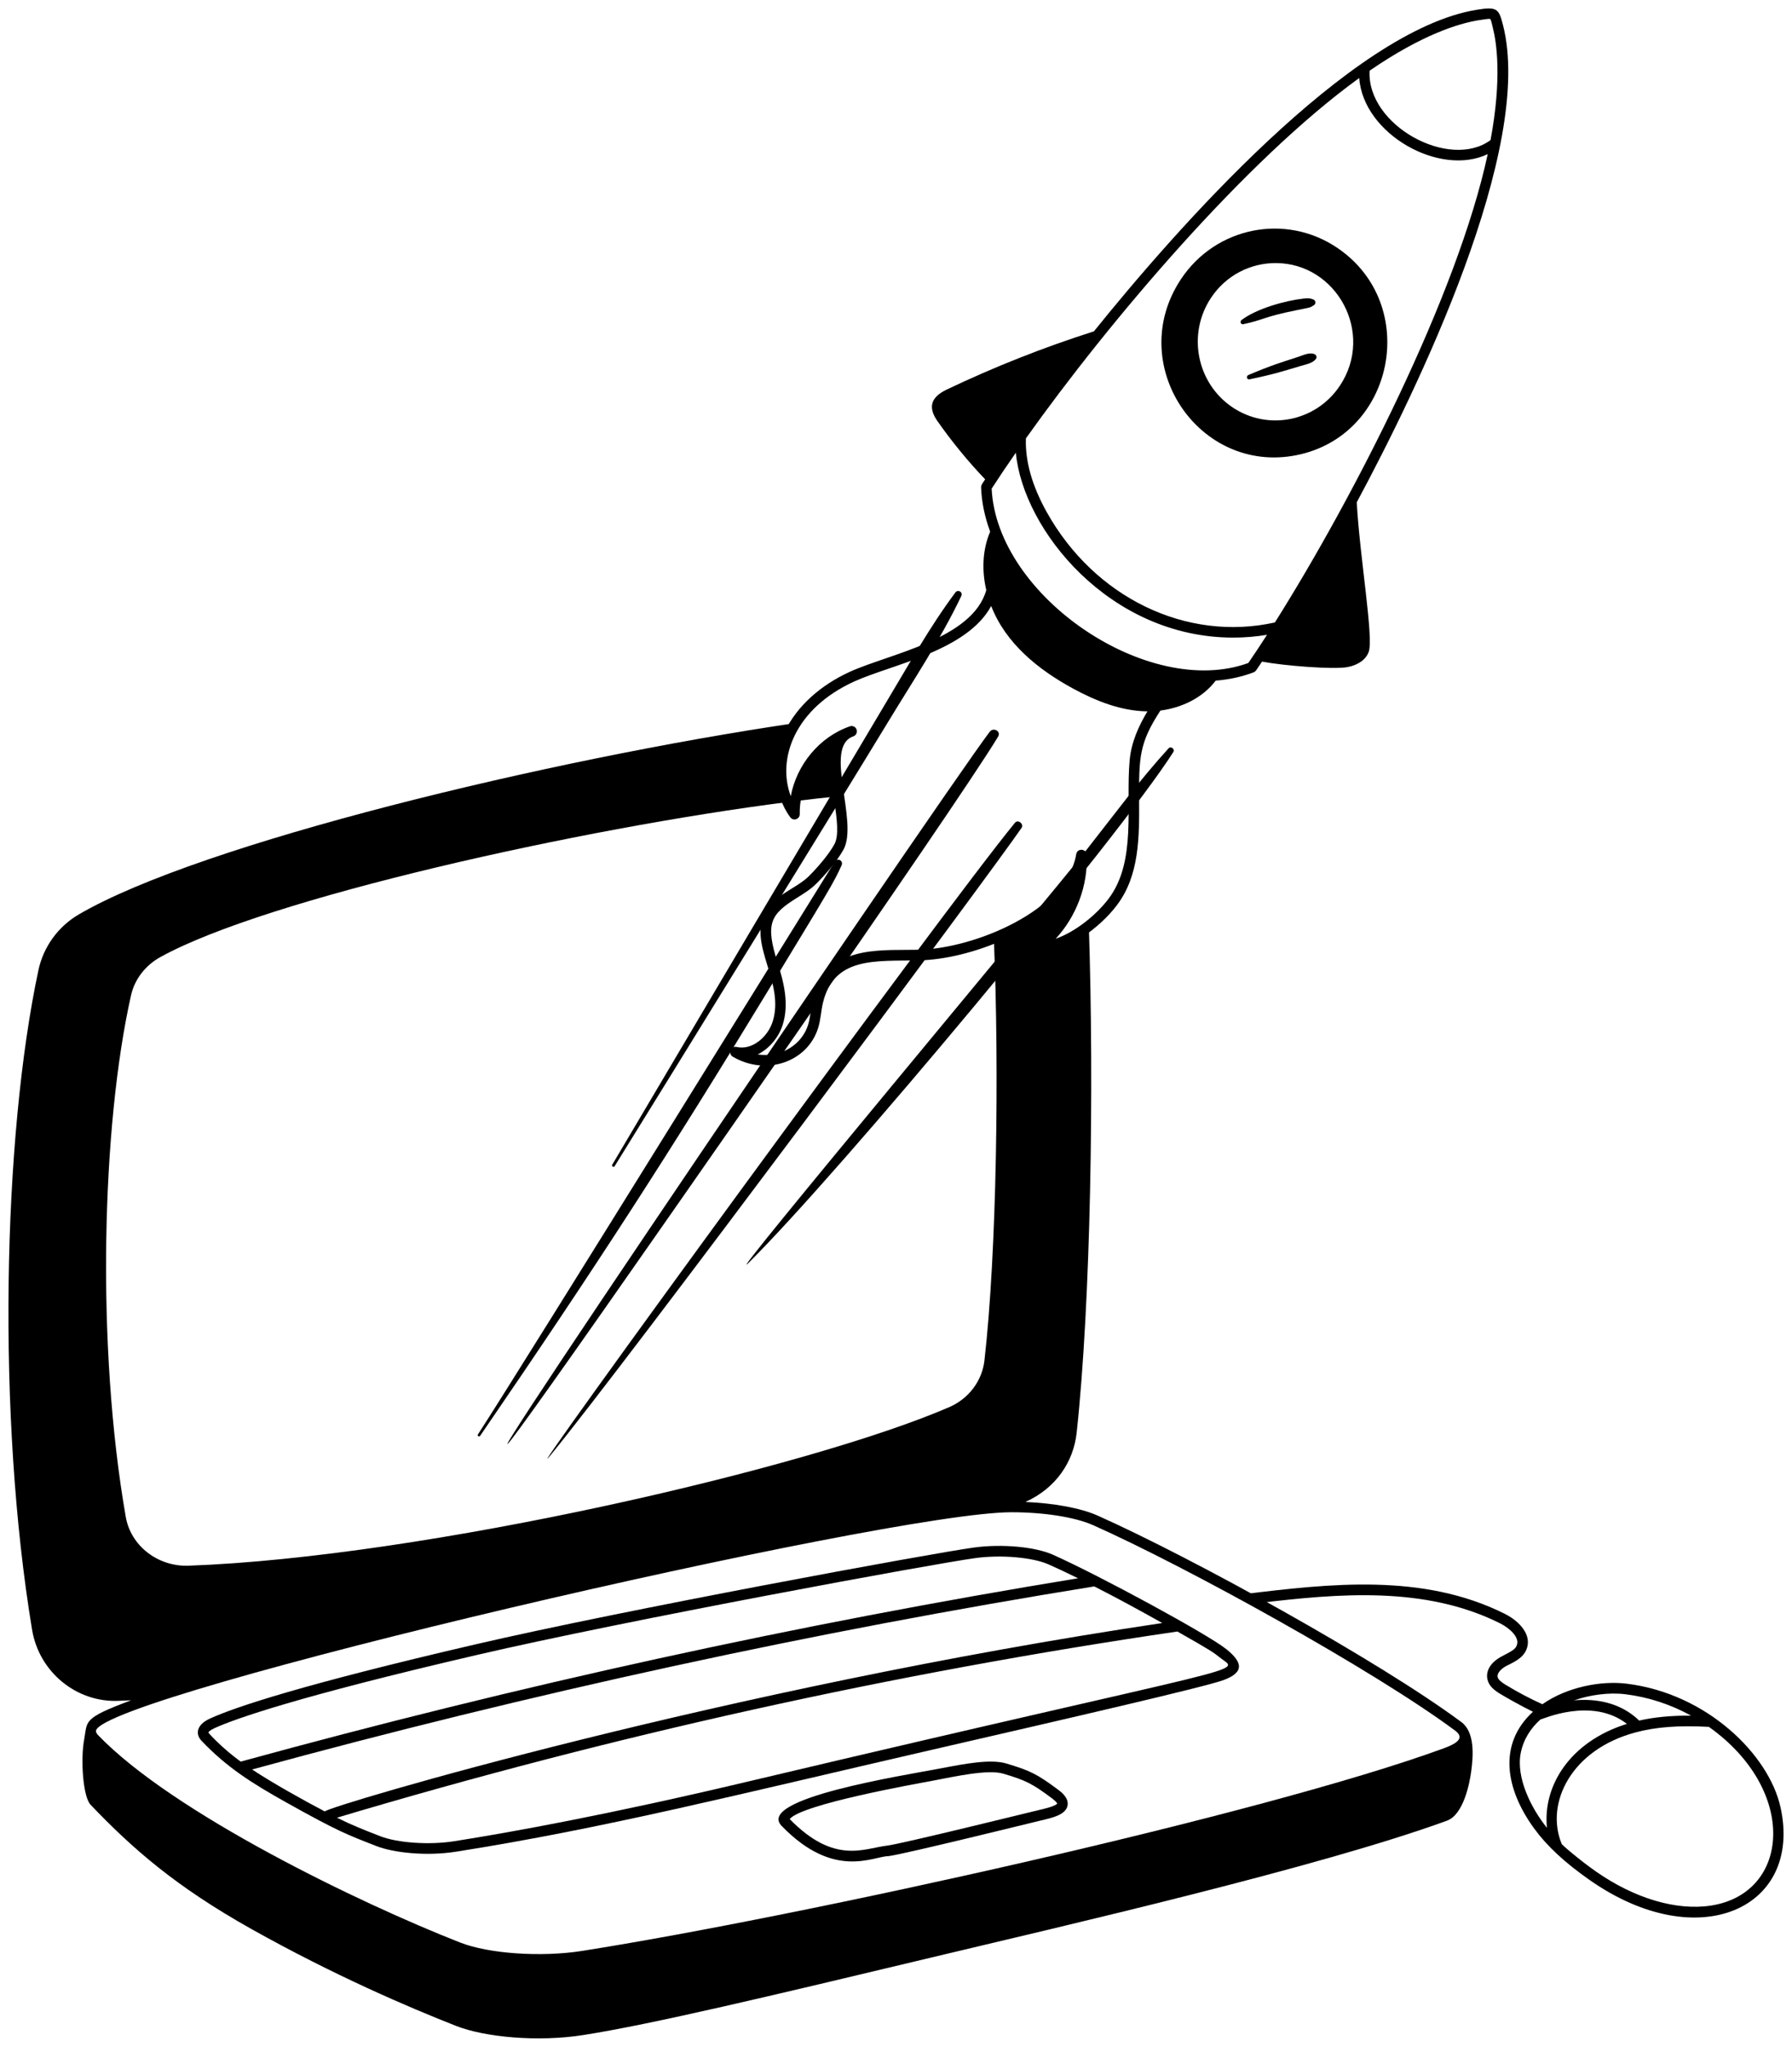 <svg width="106" height="121" viewBox="0 0 106 121" fill="none" xmlns="http://www.w3.org/2000/svg">
<path d="M105.312 106.806C104.622 103.737 100.986 100.119 96.227 99.533C94.703 99.345 92.701 99.724 91.234 100.746C90.484 100.408 89.751 100.02 89.05 99.591C88.83 99.455 88.622 99.306 88.588 99.13C88.541 98.894 88.823 98.627 89.125 98.471C89.48 98.287 90.049 98.063 90.279 97.54C90.654 96.688 89.909 95.851 89.004 95.399C84.161 92.981 78.663 93.615 73.485 94.249C73.422 94.257 73.384 94.209 74.402 94.771C79.203 94.195 84.3 93.751 88.73 95.963C89.246 96.221 89.933 96.785 89.712 97.285C89.626 97.483 89.501 97.572 88.84 97.914C88.2 98.245 87.881 98.749 87.98 99.253C88.061 99.667 88.388 99.918 88.729 100.128C89.055 100.328 90.023 100.876 90.678 101.191C88.563 103.129 89.076 105.81 90.756 108.103C91.519 109.145 92.563 110.112 94.04 111.145C100.487 115.655 106.661 112.796 105.314 106.807L105.312 106.806ZM96.151 100.157C97.511 100.324 98.831 100.761 100.03 101.422C98.856 101.413 97.87 101.507 96.961 101.713C95.888 100.669 94.451 100.393 93.106 100.518C94.052 100.192 95.173 100.035 96.151 100.157ZM91.505 108.054C90.567 106.892 89.667 105.087 89.954 103.631C90.113 102.827 90.54 102.168 91.119 101.647C91.221 101.65 94.144 100.29 96.234 101.908C92.849 102.962 91.246 105.59 91.506 108.054H91.505ZM101.207 112.649C99.163 112.964 96.678 112.227 94.392 110.628C93.412 109.942 92.311 108.995 92.373 108.995C91.391 106.606 92.93 103.422 96.76 102.409C97.968 102.088 99.305 101.989 101.084 102.085C106.381 105.844 105.89 111.929 101.207 112.649Z" fill="black"/>
<path d="M62.599 105.807C61.369 104.888 60.938 104.67 59.521 104.249C58.591 103.974 57.097 104.262 55.653 104.537C53.412 104.965 44.666 106.323 46.239 107.943C49.345 111.149 51.658 109.727 52.553 109.727C53.432 109.624 61.316 107.678 61.587 107.615C62.265 107.458 63.035 107.28 63.145 106.746C63.24 106.283 62.758 105.923 62.6 105.805L62.599 105.807ZM61.449 107.003C61.073 107.09 53.313 109.006 52.481 109.104C51.108 109.263 49.365 110.248 46.712 107.535C47.435 106.651 54.126 105.464 55.177 105.267C56.486 105.021 58.431 104.581 59.346 104.852C60.686 105.25 61.064 105.441 62.23 106.312C62.495 106.509 62.532 106.613 62.538 106.613C62.45 106.772 61.749 106.934 61.449 107.003L61.449 107.003Z" fill="black"/>
<path d="M72.535 97.489C71.435 96.605 64.981 93.11 62.276 91.906C61.223 91.438 59.266 91.26 57.621 91.482C55.163 91.815 36.891 95.171 28.092 97.215C17.895 99.584 13.947 100.901 12.431 101.588C11.585 101.971 11.565 102.536 11.922 102.91C13.431 104.492 14.9 105.415 16.948 106.561C19.975 108.255 20.542 108.459 22.262 109.131C23.279 109.529 25.222 109.739 26.963 109.466C35.778 108.078 43.462 106.122 55.185 103.426C63.08 101.61 71.243 99.733 72.366 99.322C73.638 98.856 73.49 98.254 72.536 97.488L72.535 97.489ZM12.324 102.42C12.331 102.393 12.412 102.286 12.685 102.162C13.906 101.609 17.549 100.31 28.231 97.829C37.016 95.787 55.251 92.438 57.703 92.106C59.222 91.9 61.081 92.062 62.025 92.481C62.475 92.681 63.053 92.949 63.77 93.301C47.289 95.992 30.631 99.637 14.237 104.139C13.163 103.363 12.367 102.492 12.324 102.42ZM14.912 104.604C31.405 100.095 48.161 96.454 64.728 93.782C66.114 94.488 67.393 95.185 68.75 95.946C42.967 99.787 19.433 106.767 19.211 107.085C17.935 106.414 16.116 105.401 14.912 104.604ZM44.144 105.341C35.988 107.273 30.247 108.313 26.868 108.845C25.396 109.077 23.512 108.948 22.485 108.546C21.493 108.158 20.873 107.921 19.932 107.454C36.17 102.606 52.893 98.903 69.644 96.448C71.652 97.582 71.809 97.707 72.15 97.981C73.354 98.949 74.779 98.086 44.144 105.341Z" fill="black"/>
<path d="M49.621 47.069C49.37 45.394 49.123 43.663 50.378 43.232C48.627 43.834 47.306 45.514 47.044 47.357C47.943 47.246 48.804 47.149 49.621 47.069Z" fill="black"/>
<path d="M86.435 101.796C81.584 98.196 70.485 92.067 64.917 89.591C63.91 89.143 62.326 88.861 60.654 88.789C62.486 87.965 63.503 86.394 63.687 84.693C64.525 76.943 64.722 64.284 64.406 54.736C63.492 55.45 62.395 56.008 61.417 56.001C63.085 54.759 64.075 52.641 63.968 50.548C63.612 52.714 61.309 54.449 58.786 55.465C59.112 63.169 58.965 73.995 58.231 80.431C58.094 81.632 57.298 82.686 56.153 83.182C47.87 86.773 25.076 92.059 11.137 92.558C9.331 92.616 7.737 91.382 7.439 89.673C5.682 79.602 6.016 66.545 7.751 58.836C7.963 57.893 8.596 57.069 9.487 56.577C15.777 53.103 34.38 48.968 46.58 47.415C45.985 46.085 46.065 44.287 47.061 42.743C32.469 44.892 11.862 49.862 4.671 54.051C3.442 54.767 2.568 55.97 2.273 57.352C0.162 67.245 -0.188 83.74 1.896 96.337C2.313 98.856 4.53 100.645 6.991 100.547C7.243 100.537 7.498 100.526 7.755 100.514C4.852 101.595 5.186 101.728 4.981 102.815C4.754 104.017 4.91 106.22 5.355 106.686C7.834 109.281 10.383 111.522 14.898 114.05C19.723 116.752 24.141 118.652 26.998 119.77C28.652 120.418 31.769 120.733 34.517 120.301C38.581 119.662 45.506 118.009 55.091 115.72C62.851 113.868 78.095 110.37 85.594 107.629C86.589 107.265 86.933 105.358 87.015 104.782C87.165 103.728 87.232 102.385 86.437 101.796L86.435 101.796ZM85.382 103.36C74.716 107.259 47.39 113.29 34.421 115.331C32.007 115.71 28.912 115.497 27.221 114.835C21.297 112.515 10.227 107.179 5.799 102.57C5.705 102.471 5.664 102.384 5.678 102.31C6.078 100.191 52.472 89.397 59.832 89.397C61.707 89.397 63.563 89.674 64.668 90.165C70.179 92.617 81.272 98.744 86.069 102.303C86.681 102.757 86.145 103.081 85.383 103.36H85.382Z" fill="black"/>
<path d="M79.128 14.669C76.061 12.577 71.915 13.406 69.858 16.5C66.517 21.522 70.897 28.05 76.677 26.911C82.503 25.759 84.03 18.01 79.128 14.669ZM79.257 22.801C77.842 24.929 74.98 25.494 72.879 24.062C70.777 22.629 70.218 19.733 71.634 17.606C72.527 16.262 73.977 15.551 75.455 15.551C79.067 15.551 81.328 19.688 79.257 22.801Z" fill="black"/>
<path d="M88.902 1.471C88.658 0.506 88.545 0.382 87.339 0.58C79.88 1.801 69.499 13.638 64.707 19.588C61.741 20.531 58.813 21.688 56.004 23.028C55.052 23.481 54.881 24.079 55.451 24.893C56.302 26.108 57.251 27.265 58.273 28.336C58.096 28.608 58.03 28.679 58.034 28.81C58.062 29.673 58.247 30.555 58.569 31.429C58.099 32.536 58.077 33.756 58.34 34.887C57.514 37.797 52.608 38.645 50.254 39.721C48.508 40.52 47.158 41.75 46.453 43.186C45.616 44.891 45.735 46.953 46.749 48.318C46.93 48.562 47.314 48.426 47.307 48.122C47.272 46.638 48.029 45.157 49.19 44.239C48.808 45.983 49.934 48.871 49.349 49.922C49.001 50.55 48.322 51.323 47.847 51.795C47.112 52.524 45.834 52.87 45.257 53.958C44.246 55.863 46.43 58.059 45.708 60.383C45.428 61.283 44.502 62.105 43.573 61.892C43.226 61.813 43.044 62.292 43.35 62.471C45.333 63.629 47.77 62.772 48.393 60.772C48.549 60.271 48.561 59.791 48.67 59.319C49.31 56.552 51.743 56.822 54.346 56.773C57.407 56.713 61.624 54.997 63.405 52.59C63.029 53.839 62.264 54.978 61.233 55.747C61.006 55.916 61.093 56.314 61.434 56.314C63.072 56.314 65.043 54.87 66.071 53.506C67.4 51.743 67.39 49.493 67.381 47.317C67.37 44.751 67.383 43.935 68.64 42.005C69.868 41.847 71.122 41.276 71.91 40.236C72.697 40.175 73.449 40.013 74.151 39.746C74.282 39.696 74.312 39.615 74.649 39.112C75.937 39.356 78.895 39.593 79.72 39.433C80.355 39.309 80.81 38.978 80.966 38.522C81.258 37.669 80.429 32.91 80.254 29.694C83.826 23.05 90.778 8.752 88.902 1.469V1.471ZM81.015 4.179C84.148 2.025 86.312 1.385 87.438 1.2C87.678 1.161 88.079 1.096 88.151 1.123C88.209 1.191 88.285 1.565 88.301 1.629C88.523 2.493 88.853 4.614 88.168 8.281C85.748 10.073 80.836 7.419 81.014 4.179L81.015 4.179ZM66.822 44.928C66.576 47.642 67.247 50.91 65.577 53.126C64.845 54.097 63.606 55.09 62.443 55.496C63.668 54.179 64.369 52.333 64.277 50.532C64.257 50.159 63.722 50.128 63.66 50.497C63.117 53.796 57.661 56.081 54.333 56.146C54.092 56.151 53.846 56.152 53.598 56.152C51.331 56.159 48.76 56.167 48.065 59.178C47.953 59.66 47.934 60.157 47.8 60.585C47.453 61.7 46.268 62.547 44.816 62.334C45.52 61.992 46.074 61.3 46.301 60.573C46.674 59.373 46.386 58.131 46.008 56.951C45.25 54.584 45.558 54.058 47.168 53.059C47.554 52.819 47.953 52.571 48.281 52.245C48.809 51.721 49.51 50.916 49.89 50.232C50.81 48.579 48.681 44.151 50.475 43.531C50.637 43.475 50.725 43.296 50.67 43.132C50.616 42.968 50.44 42.88 50.277 42.936C48.48 43.553 47.126 45.201 46.775 47.068C45.942 44.831 47.036 41.883 50.51 40.295C52.707 39.291 57.194 38.492 58.63 35.823C59.486 38.031 61.41 39.583 63.468 40.702C64.829 41.442 66.324 42.037 67.874 42.052C67.353 42.916 66.918 43.88 66.823 44.929L66.822 44.928ZM73.843 39.193C67.934 41.341 58.958 35.248 58.658 28.887C59.075 28.241 59.555 27.528 60.089 26.761C60.509 31.314 65.634 37.692 72.945 37.692C73.618 37.692 74.289 37.637 74.947 37.526C74.557 38.131 74.187 38.689 73.842 39.193H73.843ZM75.412 36.797C70.194 37.956 64.743 35.344 61.91 30.263C61.045 28.711 60.635 27.252 60.684 25.915C65.586 19.026 73.672 9.474 80.4 4.613C80.642 7.941 85.176 10.467 88.002 9.11C86.199 17.48 80.038 29.46 75.412 36.797Z" fill="black"/>
<path d="M73.547 19.164C74.765 18.908 74.695 18.741 76.667 18.343C77.575 18.159 77.475 18.196 77.719 18.042C77.859 17.955 77.826 17.75 77.675 17.699C77.522 17.648 77.465 17.61 77.104 17.65C76.012 17.773 74.323 18.248 73.443 18.916C73.323 19.006 73.39 19.198 73.547 19.164Z" fill="black"/>
<path d="M73.916 22.423C75.35 22.127 75.925 21.936 76.975 21.623C77.261 21.538 77.673 21.468 77.849 21.2C77.92 21.091 77.842 20.971 77.74 20.93C77.451 20.812 77.034 21.017 76.756 21.108C75.807 21.417 75.22 21.586 73.846 22.168C73.694 22.233 73.746 22.458 73.916 22.423Z" fill="black"/>
<path d="M28.402 84.879C35.221 74.94 39.756 67.908 45.298 58.784C49.037 52.628 49.303 52.213 49.779 51.159C49.902 50.886 49.562 50.69 49.385 50.926C49.335 50.993 30.759 80.982 28.269 84.799C28.214 84.884 28.347 84.961 28.403 84.879L28.402 84.879Z" fill="black"/>
<path d="M35.807 77.309C37.502 74.893 56.367 47.958 59.036 43.553C59.235 43.225 58.759 42.975 58.542 43.261C55.726 46.965 15.263 106.585 35.807 77.309Z" fill="black"/>
<path d="M32.511 86.091C36.862 80.805 58.902 51.203 60.425 48.942C60.581 48.71 60.216 48.419 60.036 48.639C55.701 53.923 30.321 88.751 32.511 86.091Z" fill="black"/>
<path d="M36.359 68.936C39.081 64.545 49.878 47.051 52.531 42.679C54.012 40.239 55.629 37.822 56.86 35.239C56.976 34.996 56.664 34.821 56.508 35.031C54.967 37.092 53.704 39.384 52.377 41.589C51.051 43.793 37.672 66.38 36.215 68.853C36.161 68.945 36.302 69.028 36.358 68.937L36.359 68.936Z" fill="black"/>
<path d="M44.265 74.668C49.677 69.313 66.21 49.476 69.404 44.459C69.514 44.286 69.261 44.087 69.123 44.239C67.391 46.133 65.861 48.221 64.272 50.236C61.916 53.221 42.538 76.376 44.265 74.668Z" fill="black"/>
</svg>
